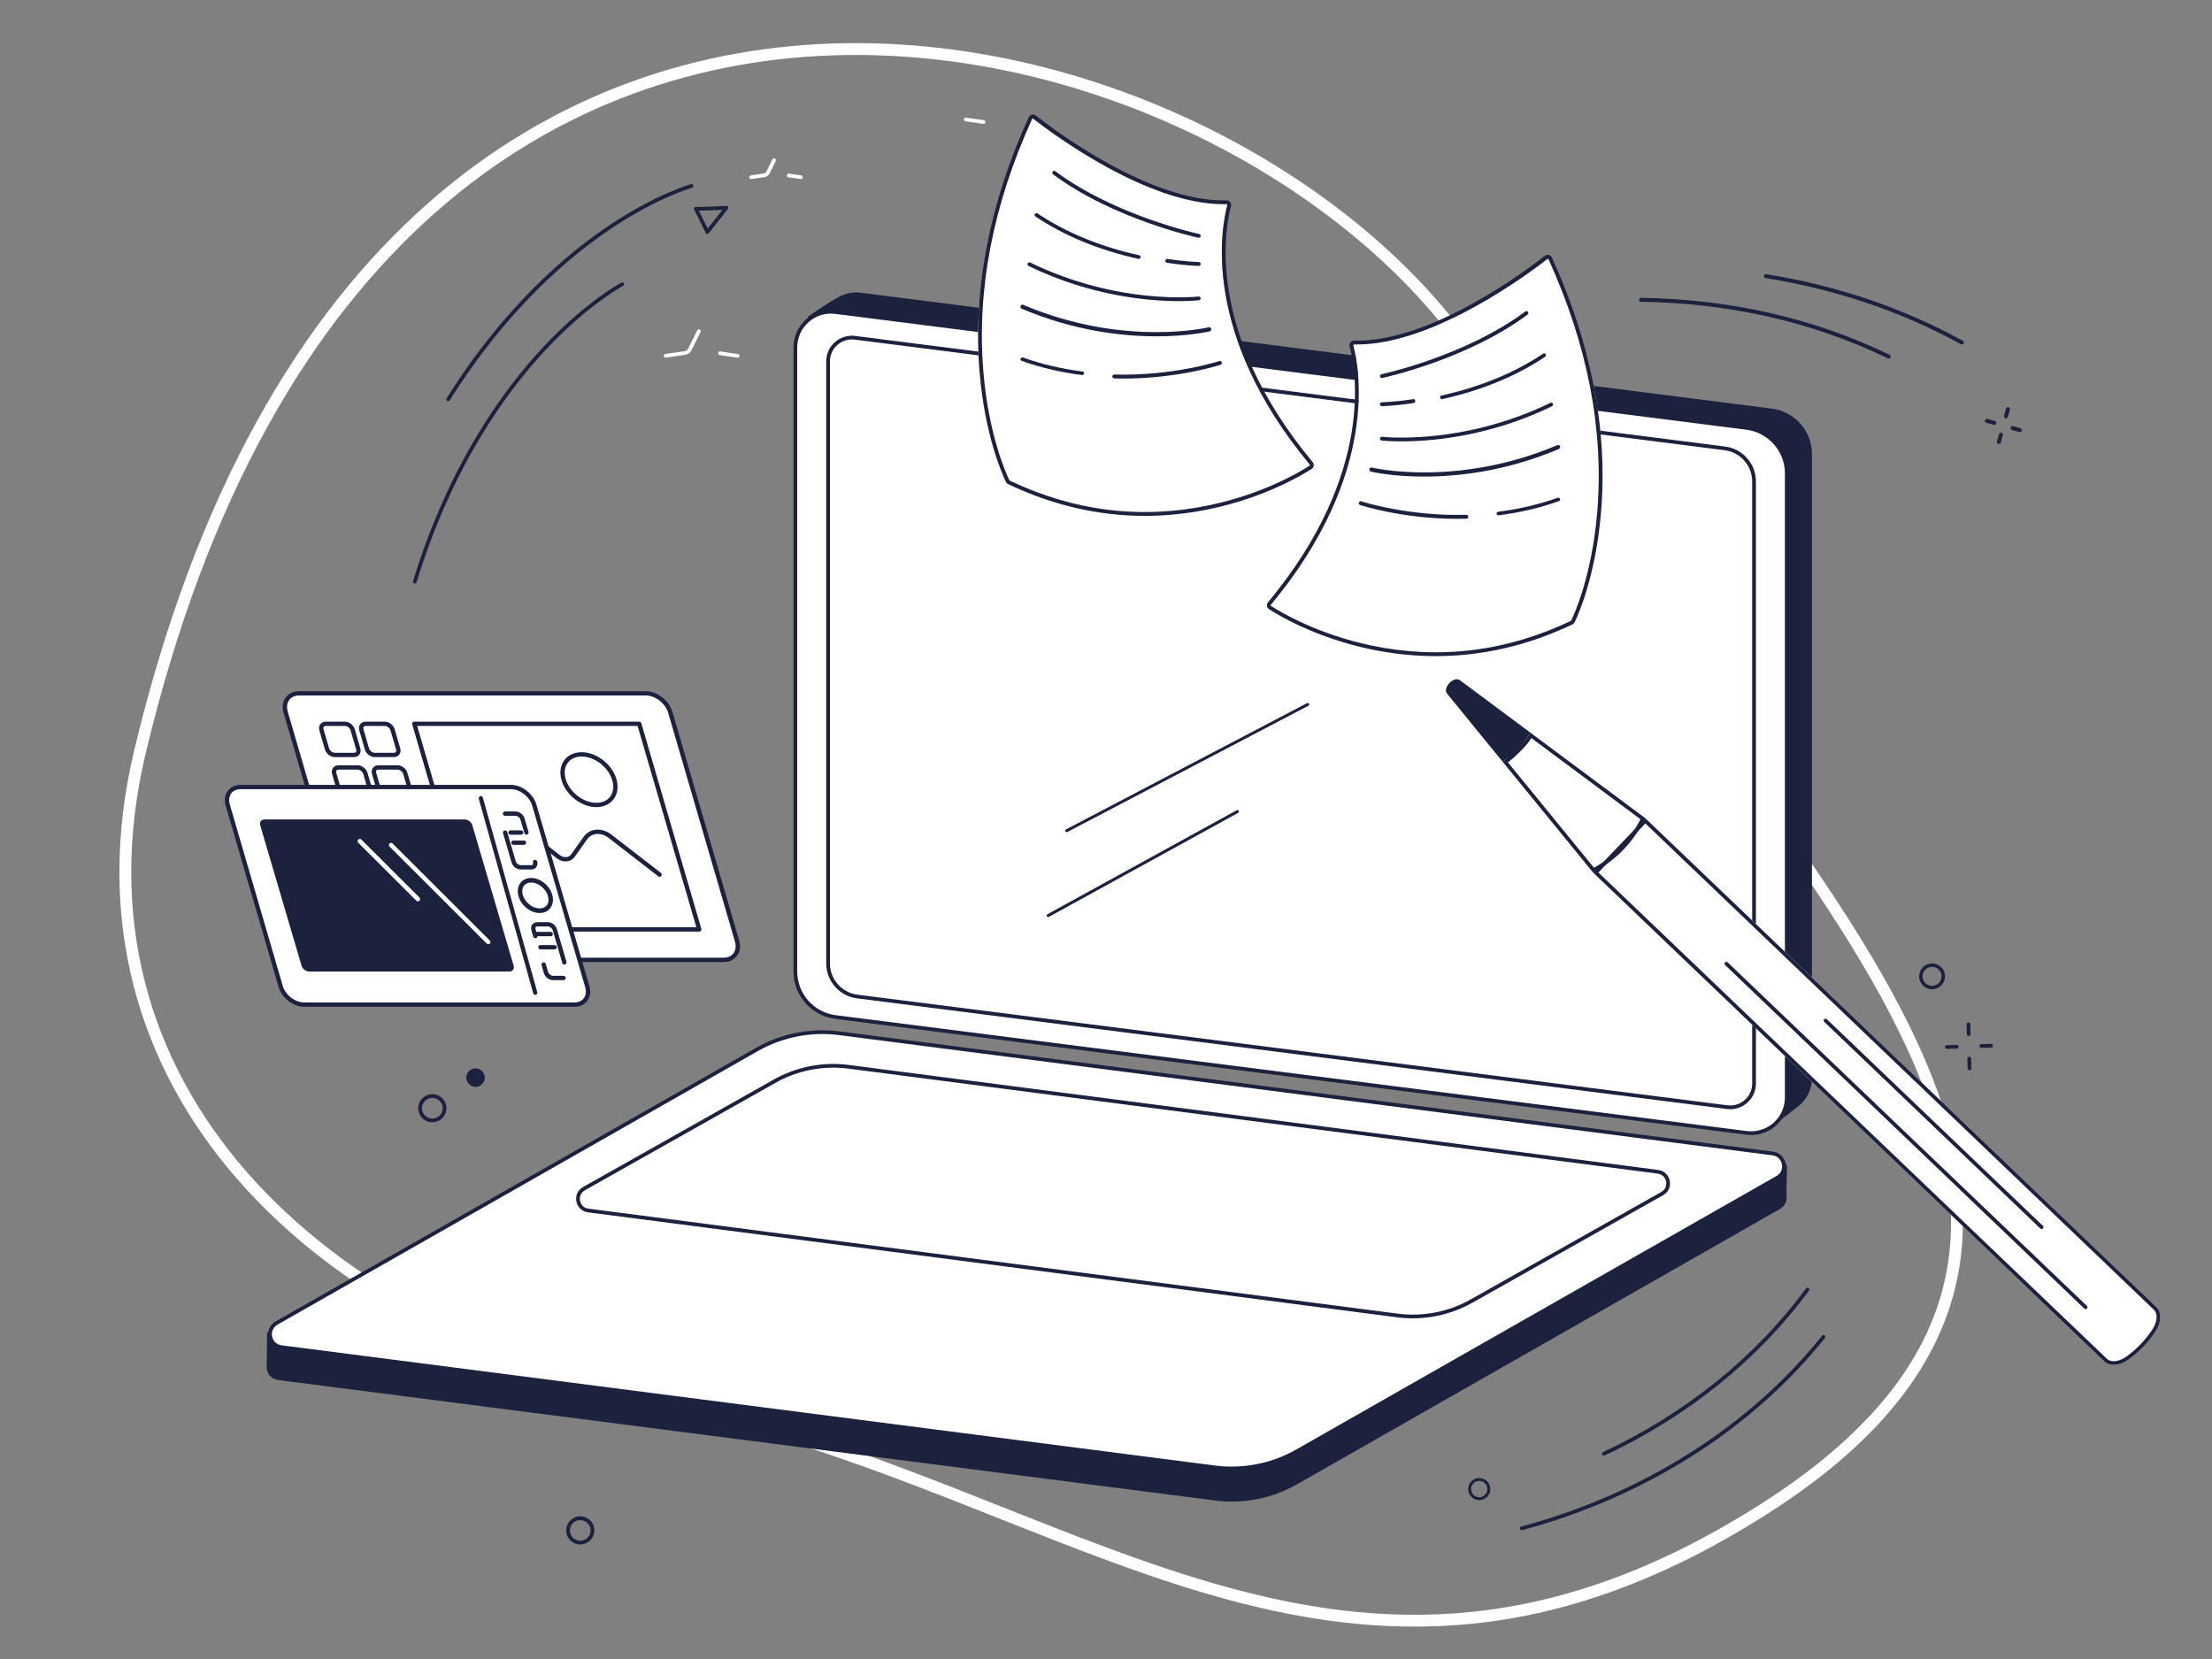 <svg width="560" height="420" viewBox="0 0 560 420" fill="none" xmlns="http://www.w3.org/2000/svg">
<rect x="0" y="0" width="560" height="420" fill="#808080" stroke="none"/>
<g clip-path="url(#clip0_1468_34414)">
<path fill-rule="evenodd" clip-rule="evenodd" d="M381.095 104.544C334.605 6.337 97.826 -71.501 35.411 190.43C15.351 274.613 79.688 336.779 168.776 355.269C272.802 376.86 339.86 450.067 446.711 381.943C568.873 304.057 428.572 204.833 381.095 104.544Z" stroke="white" stroke-width="3"/>
<g clip-path="url(#clip1_1468_34414)">
<path d="M449.228 284.669L217.892 252.589C212.084 251.852 207.732 246.922 207.732 241.084L204.559 80.187C204.559 80.187 209.833 76.397 212.82 74.944C214.34 74.204 216.093 73.881 217.915 74.113L448.561 103.443C454.369 104.181 458.722 109.111 458.722 114.949V272.981C458.722 275.807 457.426 278.301 455.421 279.945C453.575 281.458 449.228 284.671 449.228 284.671V284.669Z" fill="#1C213D"/>
<path d="M442.165 286.806L211.518 257.476C205.71 256.738 201.357 251.809 201.357 245.971V87.939C201.357 82.509 206.138 78.311 211.541 78.998L442.187 108.328C447.995 109.066 452.348 113.995 452.348 119.833V277.865C452.348 283.295 447.567 287.493 442.165 286.806Z" fill="white"/>
<path d="M443.308 287.349C442.909 287.349 442.507 287.325 442.106 287.274L211.459 257.943C205.431 257.177 200.887 252.03 200.887 245.971V87.939C200.887 85.216 202.063 82.621 204.113 80.822C206.163 79.022 208.889 78.185 211.602 78.532L442.248 107.863C448.274 108.629 452.821 113.776 452.821 119.836V277.867C452.821 280.59 451.645 283.185 449.595 284.986C447.849 286.52 445.609 287.351 443.308 287.351V287.349ZM442.224 286.339C444.663 286.65 447.123 285.898 448.969 284.277C450.816 282.655 451.875 280.318 451.875 277.863V119.833C451.875 114.247 447.683 109.501 442.126 108.793L211.48 79.463C209.04 79.154 206.581 79.904 204.734 81.525C202.888 83.147 201.828 85.484 201.828 87.936V245.968C201.828 251.555 206.02 256.301 211.577 257.009L442.224 286.339Z" fill="#1C213D"/>
<path d="M437.392 280.305L217.159 252.299C212.934 251.763 209.77 248.178 209.77 243.931V91.496C209.77 87.869 212.963 85.066 216.57 85.524L436.803 113.529C441.028 114.066 444.192 117.65 444.192 121.897V274.333C444.192 277.96 440.999 280.762 437.392 280.305Z" fill="white"/>
<path d="M265.356 232.162C265.224 232.162 265.097 232.09 265.031 231.961C264.936 231.776 265.005 231.546 265.184 231.448C293.443 215.924 313.114 205.114 313.114 205.114C313.294 205.013 313.516 205.086 313.612 205.271C313.707 205.456 313.639 205.686 313.459 205.785C313.459 205.785 293.788 216.595 265.529 232.119C265.474 232.15 265.415 232.164 265.356 232.164V232.162Z" fill="#1C213D"/>
<path d="M270.041 210.671C269.907 210.671 269.778 210.6 269.712 210.476C269.615 210.297 269.684 210.075 269.866 209.979C305.016 191.57 330.889 178.014 330.889 178.014C331.071 177.918 331.297 177.987 331.393 178.166C331.49 178.345 331.421 178.568 331.239 178.663C331.239 178.663 305.366 192.219 270.216 210.629C270.16 210.659 270.101 210.672 270.041 210.672V210.671Z" fill="#1C213D"/>
<path d="M438.027 280.81C437.754 280.81 437.479 280.794 437.204 280.757L216.971 252.751C212.524 252.187 209.17 248.389 209.17 243.918V91.483C209.17 89.619 209.975 87.843 211.377 86.612C212.781 85.38 214.652 84.807 216.502 85.045L436.737 113.051C441.184 113.615 444.538 117.413 444.538 121.884V274.32C444.538 276.183 443.733 277.959 442.331 279.19C441.137 280.239 439.605 280.81 438.029 280.81H438.027ZM215.679 85.933C214.332 85.933 213.022 86.421 211.998 87.319C210.798 88.371 210.111 89.889 210.111 91.484V243.92C210.111 247.919 213.111 251.315 217.089 251.821L437.322 279.826C438.906 280.028 440.505 279.54 441.704 278.487C442.904 277.435 443.591 275.915 443.591 274.322V121.884C443.591 117.885 440.591 114.489 436.613 113.983L216.38 85.978C216.146 85.947 215.911 85.933 215.677 85.933H215.679Z" fill="#1C213D"/>
<path d="M307.608 379.877L70.396 349.372C68.539 349.134 67.492 347.586 67.516 346.036C67.532 344.967 67.62 337.438 67.62 337.438L193.045 265.941C199.33 262.362 207.459 260.978 214.638 261.897L448.855 292.024C450.266 292.205 451.474 293.117 452.032 294.422L452.409 295.302C452.409 295.302 452.208 301.581 452.289 303.048C452.352 304.194 451.835 305.378 450.63 306.065L328.354 375.779C322.069 379.357 314.788 380.798 307.608 379.881V379.877Z" fill="#1C213D"/>
<path d="M99.571 344.699L71.244 341.049C68.106 340.649 67.281 336.499 70.028 334.935L191.65 265.67C197.935 262.092 205.216 260.651 212.396 261.568L448.758 292.014C451.897 292.414 452.722 296.564 449.975 298.128L328.353 367.392C322.068 370.971 314.787 372.412 307.607 371.495L99.571 344.699Z" fill="white"/>
<path d="M311.783 372.234C310.369 372.234 308.953 372.145 307.544 371.966L71.182 341.518C69.549 341.309 68.286 340.134 67.966 338.523C67.646 336.911 68.363 335.345 69.794 334.53L191.416 265.265C197.75 261.659 205.221 260.181 212.455 261.104L448.82 291.55C450.452 291.759 451.716 292.934 452.038 294.545C452.358 296.157 451.641 297.723 450.21 298.538L328.588 367.802C323.487 370.708 317.646 372.232 311.787 372.232L311.783 372.234ZM99.628 344.235L307.665 371.031C314.695 371.929 321.96 370.493 328.117 366.987L449.739 297.723C451.041 296.982 451.3 295.691 451.109 294.728C450.917 293.767 450.183 292.672 448.696 292.483L212.331 262.037C205.298 261.138 198.037 262.575 191.881 266.08L70.26 335.347C68.958 336.088 68.7 337.379 68.891 338.342C69.083 339.303 69.816 340.398 71.304 340.587L99.63 344.237L99.628 344.235Z" fill="#1C213D"/>
<path d="M357.658 333.757C356.378 333.757 355.098 333.676 353.825 333.515L148.867 306.922C147.372 306.731 146.216 305.654 145.923 304.181C145.629 302.705 146.285 301.271 147.596 300.527L195.789 273.359C201.516 270.097 208.273 268.762 214.817 269.595L419.776 296.189C421.27 296.38 422.427 297.457 422.719 298.93C423.012 300.405 422.356 301.84 421.048 302.584L372.854 329.752C368.242 332.379 362.958 333.757 357.66 333.757H357.658ZM353.945 332.583C360.289 333.391 366.836 332.097 372.387 328.935L420.581 301.767C421.735 301.11 421.965 299.964 421.796 299.113C421.627 298.259 420.974 297.288 419.656 297.119L214.697 270.526C208.355 269.715 201.805 271.012 196.254 274.174L148.06 301.342C146.907 301.998 146.677 303.144 146.846 303.996C147.015 304.849 147.667 305.821 148.986 305.989L353.945 332.583Z" fill="#1C213D"/>
<path d="M407.854 209.183L392.179 211.272L391.264 163.184L407.854 163.612V209.183Z" fill="white"/>
<path d="M248.782 143.769L248.768 143.787C247.337 142.893 245.587 141.241 244.376 139.979C243.168 138.717 242.567 137.914 241.735 136.447L212.641 158.107C215.551 164.122 219.948 168.714 225.838 171.88L248.782 143.769Z" fill="white"/>
<path d="M146.901 391C146.418 391 145.935 390.9 145.478 390.701C144.606 390.321 143.933 389.626 143.585 388.742C143.236 387.858 143.255 386.891 143.634 386.021C144.418 384.225 146.523 383.4 148.327 384.182C149.199 384.562 149.872 385.257 150.22 386.141C150.569 387.025 150.55 387.99 150.169 388.86C149.788 389.73 149.091 390.4 148.205 390.748C147.783 390.914 147.341 390.996 146.901 390.996V391ZM144.496 386.399C143.917 387.72 144.526 389.264 145.853 389.841C146.495 390.12 147.208 390.132 147.86 389.878C148.512 389.622 149.026 389.128 149.305 388.488C149.586 387.848 149.599 387.137 149.342 386.487C149.085 385.836 148.59 385.324 147.948 385.046C146.621 384.471 145.073 385.078 144.496 386.399Z" fill="#1C213D"/>
<path d="M109.451 284.125C108.968 284.125 108.485 284.025 108.029 283.826C107.157 283.446 106.484 282.751 106.136 281.867C105.787 280.983 105.806 280.016 106.185 279.146C106.969 277.35 109.074 276.525 110.878 277.307C111.75 277.687 112.423 278.382 112.771 279.266C113.119 280.15 113.101 281.115 112.72 281.985C112.339 282.855 111.642 283.525 110.756 283.873C110.334 284.039 109.891 284.121 109.451 284.121V284.125ZM107.047 279.524C106.468 280.845 107.077 282.389 108.404 282.966C109.046 283.245 109.759 283.257 110.411 283.003C111.063 282.747 111.577 282.253 111.856 281.613C112.137 280.973 112.149 280.262 111.893 279.612C111.636 278.961 111.141 278.449 110.499 278.171C109.172 277.596 107.623 278.203 107.047 279.524Z" fill="#1C213D"/>
<path d="M120.391 275.142C120.074 275.142 119.758 275.077 119.458 274.946C118.886 274.697 118.445 274.24 118.216 273.66C117.987 273.079 117.999 272.444 118.248 271.873C118.763 270.693 120.144 270.151 121.327 270.665C121.899 270.914 122.34 271.371 122.569 271.951C122.798 272.532 122.786 273.166 122.536 273.737C122.286 274.308 121.828 274.749 121.247 274.977C120.97 275.086 120.68 275.14 120.391 275.14V275.142Z" fill="#1C213D"/>
<path d="M385.254 387.384C385.046 387.384 384.856 387.246 384.799 387.037C384.732 386.787 384.881 386.529 385.132 386.462C415.938 378.208 442.983 361.047 461.283 338.144C461.446 337.941 461.741 337.908 461.945 338.069C462.149 338.231 462.182 338.526 462.021 338.729C443.596 361.789 416.376 379.063 385.376 387.37C385.335 387.38 385.295 387.386 385.254 387.386V387.384Z" fill="#1C213D"/>
<path d="M406.065 368.515C405.879 368.525 405.696 368.424 405.611 368.245C405.499 368.01 405.602 367.731 405.837 367.62C426.704 357.851 444.467 343.52 457.208 326.181C457.361 325.973 457.657 325.926 457.867 326.079C458.076 326.232 458.123 326.527 457.97 326.737C445.136 344.202 427.248 358.634 406.24 368.471C406.184 368.496 406.124 368.512 406.067 368.515L406.065 368.515Z" fill="#1C213D"/>
<path d="M505.022 107.553C504.936 107.577 504.841 107.579 504.748 107.553L502.898 107.029C502.63 106.953 502.475 106.676 502.551 106.408C502.627 106.14 502.905 105.986 503.173 106.062L505.023 106.586C505.291 106.662 505.446 106.939 505.37 107.207C505.319 107.381 505.183 107.508 505.022 107.553Z" fill="#1C213D"/>
<path d="M511.496 109.383C511.41 109.407 511.316 109.409 511.223 109.383L509.372 108.859C509.104 108.783 508.949 108.506 509.026 108.238C509.102 107.97 509.38 107.816 509.647 107.892L511.498 108.416C511.766 108.492 511.921 108.769 511.844 109.037C511.794 109.211 511.658 109.338 511.496 109.383Z" fill="#1C213D"/>
<path d="M506.178 112.371C506.092 112.395 506 112.396 505.909 112.372C505.642 112.298 505.485 112.021 505.559 111.752L506.072 109.902C506.146 109.633 506.423 109.478 506.693 109.551C506.96 109.625 507.117 109.902 507.043 110.171L506.53 112.021C506.482 112.197 506.344 112.326 506.181 112.372L506.178 112.371Z" fill="#1C213D"/>
<path d="M507.976 105.893C507.89 105.917 507.797 105.918 507.707 105.894C507.44 105.82 507.283 105.543 507.356 105.274L507.869 103.422C507.943 103.155 508.22 102.996 508.49 103.071C508.757 103.145 508.914 103.422 508.84 103.691L508.328 105.543C508.28 105.719 508.142 105.848 507.978 105.894L507.976 105.893Z" fill="#1C213D"/>
<path d="M496.807 87.19C496.685 87.224 496.552 87.212 496.433 87.145C481.451 78.892 464.805 73.254 446.954 70.393C446.683 70.349 446.5 70.095 446.542 69.824C446.586 69.553 446.84 69.368 447.112 69.412C465.076 72.294 481.832 77.968 496.913 86.278C497.153 86.411 497.24 86.712 497.107 86.952C497.04 87.073 496.93 87.155 496.805 87.19L496.807 87.19Z" fill="#1C213D"/>
<path d="M478.284 90.744C478.17 90.776 478.045 90.768 477.931 90.713C459.054 81.564 438.036 76.747 415.458 76.394C415.185 76.391 414.965 76.165 414.97 75.889C414.974 75.617 415.198 75.398 415.476 75.402C438.199 75.756 459.36 80.609 478.368 89.822C478.617 89.942 478.718 90.239 478.597 90.484C478.532 90.616 478.417 90.709 478.284 90.746L478.284 90.744Z" fill="#1C213D"/>
<path d="M105.028 147.721C104.981 147.721 104.935 147.715 104.888 147.7C104.638 147.624 104.498 147.361 104.574 147.112C113.614 117.589 127.456 98.623 137.478 87.913C148.355 76.29 157.228 71.588 157.318 71.541C157.547 71.419 157.833 71.509 157.953 71.74C158.072 71.971 157.985 72.254 157.753 72.373C157.666 72.418 148.904 77.067 138.131 88.591C128.19 99.226 114.452 118.059 105.474 147.387C105.413 147.588 105.228 147.718 105.026 147.719L105.028 147.721Z" fill="#1C213D"/>
<path d="M113.414 101.552C113.347 101.544 113.28 101.522 113.219 101.484C112.999 101.346 112.93 101.056 113.069 100.837C127.68 77.525 143.71 64.035 154.582 56.825C166.385 48.996 174.863 46.656 174.947 46.633C175.197 46.566 175.457 46.713 175.526 46.965C175.593 47.216 175.446 47.473 175.194 47.542C175.111 47.565 166.747 49.879 155.062 57.637C144.277 64.797 128.374 78.191 113.866 101.339C113.765 101.497 113.588 101.576 113.412 101.556L113.414 101.552Z" fill="#1C213D"/>
<path d="M179.018 59.202C178.86 59.184 178.722 59.086 178.65 58.945L175.737 53.07C175.664 52.924 175.674 52.752 175.76 52.614C175.845 52.477 175.997 52.392 176.159 52.393C179.173 52.392 183.859 52.129 183.906 52.126C184.092 52.117 184.265 52.215 184.351 52.378C184.436 52.542 184.417 52.742 184.304 52.886L179.442 59.029C179.341 59.156 179.184 59.222 179.024 59.205L179.018 59.204L179.018 59.202ZM176.916 53.326L179.164 57.861L182.919 53.118C181.524 53.187 178.987 53.303 176.916 53.328L176.916 53.326Z" fill="#1C213D"/>
<path d="M248.978 31.359C248.956 31.359 248.933 31.359 248.911 31.355L244.432 30.704C244.175 30.668 243.995 30.428 244.032 30.172C244.069 29.916 244.307 29.731 244.566 29.774L249.045 30.424C249.302 30.46 249.481 30.7 249.445 30.956C249.41 31.19 249.21 31.359 248.978 31.359Z" fill="white"/>
<path d="M186.753 90.562C186.731 90.562 186.709 90.562 186.686 90.558L182.207 89.908C181.95 89.871 181.771 89.631 181.807 89.375C181.844 89.117 182.081 88.934 182.341 88.977L186.821 89.627C187.077 89.664 187.257 89.903 187.22 90.159C187.185 90.393 186.986 90.562 186.753 90.562Z" fill="white"/>
<path d="M168.515 90.542C168.285 90.542 168.083 90.373 168.048 90.14C168.01 89.884 168.189 89.644 168.448 89.607L173.306 88.904C173.705 88.845 174.052 88.595 174.231 88.234L176.505 83.639C176.62 83.407 176.903 83.31 177.137 83.426C177.369 83.54 177.467 83.822 177.351 84.056L175.077 88.65C174.761 89.29 174.15 89.733 173.442 89.835L168.584 90.538C168.562 90.542 168.539 90.542 168.517 90.542H168.515Z" fill="white"/>
<path d="M202.76 45.341C202.738 45.341 202.715 45.341 202.693 45.337L199.598 44.888C199.341 44.852 199.161 44.612 199.198 44.356C199.235 44.098 199.473 43.915 199.732 43.957L202.828 44.406C203.084 44.443 203.264 44.683 203.227 44.939C203.192 45.172 202.993 45.341 202.76 45.341Z" fill="white"/>
<path d="M190.161 45.328C189.931 45.328 189.729 45.159 189.695 44.926C189.656 44.67 189.835 44.43 190.094 44.393L193.451 43.908C193.679 43.875 193.876 43.731 193.98 43.524L195.552 40.352C195.666 40.118 195.949 40.024 196.183 40.138C196.416 40.252 196.513 40.534 196.397 40.768L194.826 43.942C194.586 44.426 194.123 44.763 193.587 44.84L190.231 45.326C190.208 45.33 190.186 45.33 190.163 45.33L190.161 45.328Z" fill="white"/>
<path d="M403.33 220.916L416.527 207.143L545.937 330.9C547.312 332.217 547.245 334.741 545.714 337.069C543.878 339.857 541.608 342.229 538.9 344.184C536.64 345.815 534.117 345.992 532.741 344.675L403.332 220.916H403.33Z" fill="white"/>
<path d="M416.556 208.472L404.661 220.887L533.391 343.997C533.919 344.503 534.624 344.608 535.122 344.608C536.138 344.608 537.284 344.188 538.345 343.422C540.948 341.544 543.161 339.234 544.926 336.553C546.171 334.663 546.322 332.57 545.284 331.579L416.556 208.472ZM416.525 207.141L545.937 330.9C547.312 332.215 547.245 334.741 545.714 337.069C543.878 339.857 541.608 342.229 538.9 344.184C537.642 345.092 536.302 345.549 535.124 345.549C534.186 345.549 533.351 345.261 532.741 344.675L403.332 220.916L416.53 207.143L416.525 207.141Z" fill="#1C213D"/>
<path d="M516.857 311.14C516.982 311.14 517.104 311.092 517.198 310.996C517.377 310.809 517.371 310.51 517.183 310.332L462.487 258.023C462.299 257.844 462.002 257.85 461.82 258.037C461.639 258.224 461.647 258.523 461.835 258.701L516.531 311.01C516.623 311.098 516.741 311.14 516.857 311.14Z" fill="#1C213D"/>
<path d="M528.008 331.418C528.132 331.418 528.254 331.369 528.348 331.274C528.527 331.087 528.521 330.788 528.334 330.609L437.39 243.636C437.202 243.457 436.905 243.463 436.723 243.65C436.544 243.837 436.55 244.136 436.737 244.315L527.682 331.288C527.773 331.376 527.892 331.418 528.008 331.418Z" fill="#1C213D"/>
<path d="M387.69 186.843C387.054 187.857 386.441 188.613 385.453 189.645C384.792 190.334 383.266 191.872 381.754 192.998L403.543 219.693C408.666 216.777 412.62 212.648 415.312 207.407L387.688 186.843H387.69ZM387.413 185.463L416.508 207.122C413.598 213.139 409.2 217.73 403.311 220.896L380.38 192.803C381.811 191.909 383.562 190.256 384.772 188.995C385.98 187.733 386.582 186.93 387.413 185.463Z" fill="#1C213D"/>
<path d="M384.363 189.578C383.155 190.84 381.814 191.911 380.385 192.805L366.361 175.624C365.126 174.11 368.056 171.052 369.623 172.218L387.418 185.465C386.587 186.932 385.574 188.316 384.365 189.578H384.363Z" fill="#1C213D"/>
<path d="M489.131 250.443C488.688 250.443 488.244 250.351 487.825 250.168C487.024 249.819 486.406 249.18 486.086 248.367C485.766 247.554 485.783 246.665 486.131 245.865C486.852 244.213 488.785 243.455 490.441 244.174C491.243 244.523 491.86 245.162 492.18 245.975C492.5 246.788 492.483 247.675 492.133 248.475C491.783 249.275 491.143 249.891 490.329 250.211C489.942 250.364 489.536 250.439 489.131 250.439V250.443ZM486.923 246.213C486.391 247.427 486.951 248.847 488.169 249.378C488.759 249.634 489.414 249.645 490.013 249.411C490.612 249.176 491.083 248.722 491.34 248.133C491.598 247.545 491.609 246.891 491.374 246.293C491.138 245.695 490.683 245.224 490.093 244.968C488.875 244.439 487.452 244.998 486.923 246.213Z" fill="#1C213D"/>
<path d="M498.399 262.274C498.144 262.274 497.934 262.071 497.928 261.815L497.869 259.336C497.863 259.076 498.069 258.86 498.33 258.854C498.583 258.84 498.807 259.053 498.813 259.313L498.872 261.793C498.878 262.053 498.672 262.268 498.411 262.274H498.401H498.399Z" fill="#1C213D"/>
<path d="M498.606 270.951C498.351 270.951 498.142 270.748 498.135 270.492L498.076 268.013C498.07 267.753 498.276 267.537 498.537 267.531C498.808 267.529 499.012 267.73 499.02 267.991L499.079 270.47C499.085 270.73 498.879 270.945 498.618 270.951H498.606Z" fill="#1C213D"/>
<path d="M492.881 265.539C492.628 265.539 492.419 265.338 492.41 265.084C492.402 264.824 492.608 264.609 492.867 264.601L495.351 264.525C495.624 264.521 495.828 264.721 495.836 264.981C495.844 265.241 495.638 265.456 495.38 265.464L492.895 265.539H492.881Z" fill="#1C213D"/>
<path d="M501.58 265.282C501.328 265.282 501.118 265.08 501.11 264.826C501.101 264.566 501.307 264.351 501.566 264.343L504.05 264.268C504.301 264.268 504.527 264.463 504.535 264.723C504.543 264.983 504.338 265.198 504.079 265.206L501.595 265.282H501.58Z" fill="#1C213D"/>
<path d="M95.426 243.008H183.185C185.838 243.008 187.362 240.861 186.589 238.214L169.692 180.324C168.919 177.676 166.142 175.529 163.489 175.529H75.73C73.077 175.529 71.553 177.676 72.326 180.324L89.224 238.214C89.997 240.861 92.773 243.008 95.426 243.008Z" fill="white"/>
<path d="M183.185 243.553H95.426C92.55 243.553 89.532 241.226 88.697 238.367L71.8 180.476C71.365 178.99 71.563 177.59 72.356 176.537C73.109 175.537 74.307 174.984 75.73 174.984H163.489C166.364 174.984 169.383 177.311 170.218 180.171L187.115 238.061C187.55 239.547 187.352 240.945 186.559 242C185.806 243.001 184.608 243.553 183.185 243.553ZM75.73 176.076C74.66 176.076 73.773 176.473 73.233 177.193C72.652 177.965 72.516 179.022 72.852 180.171L89.749 238.061C90.458 240.487 93.005 242.461 95.426 242.461H183.185C184.255 242.461 185.142 242.064 185.682 241.344C186.263 240.573 186.399 239.515 186.063 238.367L169.165 180.476C168.457 178.051 165.91 176.076 163.489 176.076H75.73Z" fill="#1C213D"/>
<path d="M99.712 191.675H94.871C93.782 191.675 92.683 190.832 92.369 189.755L90.959 184.923C90.788 184.344 90.875 183.767 91.196 183.341C91.505 182.931 92.004 182.697 92.569 182.697H97.41C98.5 182.697 99.599 183.54 99.912 184.617L101.323 189.449C101.493 190.028 101.407 190.607 101.086 191.031C100.777 191.441 100.278 191.675 99.712 191.675ZM92.572 183.787C92.416 183.787 92.201 183.824 92.073 183.994C91.959 184.144 91.937 184.364 92.011 184.615L93.421 189.446C93.602 190.063 94.266 190.58 94.874 190.58H99.715C99.871 190.58 100.085 190.543 100.214 190.373C100.327 190.223 100.35 190.004 100.276 189.752L98.865 184.921C98.685 184.307 98.02 183.787 97.413 183.787H92.572Z" fill="#1C213D"/>
<path d="M89.611 191.675H84.77C83.68 191.675 82.581 190.832 82.267 189.755L80.857 184.923C80.687 184.344 80.773 183.767 81.094 183.341C81.403 182.931 81.902 182.697 82.468 182.697H87.309C88.398 182.697 89.497 183.54 89.811 184.617L91.221 189.449C91.392 190.028 91.305 190.605 90.984 191.031C90.675 191.441 90.177 191.675 89.611 191.675ZM82.468 183.787C82.312 183.787 82.097 183.824 81.969 183.994C81.855 184.144 81.833 184.364 81.907 184.615L83.317 189.446C83.498 190.063 84.162 190.58 84.77 190.58H89.611C89.766 190.58 89.979 190.543 90.11 190.373C90.223 190.223 90.246 190.004 90.171 189.752L88.761 184.921C88.581 184.304 87.916 183.787 87.309 183.787H82.468Z" fill="#1C213D"/>
<path d="M102.941 202.716H98.1C97.01 202.716 95.911 201.873 95.598 200.796L94.187 195.964C94.017 195.385 94.103 194.808 94.424 194.382C94.733 193.972 95.232 193.738 95.798 193.738H100.639C101.728 193.738 102.827 194.581 103.141 195.659L104.551 200.49C104.722 201.069 104.635 201.646 104.314 202.072C104.006 202.482 103.507 202.716 102.941 202.716ZM95.798 194.83C95.642 194.83 95.427 194.867 95.299 195.037C95.185 195.188 95.163 195.407 95.237 195.659L96.647 200.49C96.828 201.106 97.492 201.624 98.1 201.624H102.941C103.097 201.624 103.311 201.587 103.44 201.417C103.554 201.266 103.576 201.045 103.502 200.796L102.091 195.964C101.911 195.35 101.247 194.83 100.639 194.83H95.798Z" fill="#1C213D"/>
<path d="M92.834 202.716H87.992C86.903 202.716 85.804 201.873 85.49 200.796L84.08 195.964C83.909 195.385 83.996 194.808 84.317 194.382C84.626 193.972 85.125 193.738 85.69 193.738H90.531C91.621 193.738 92.72 194.581 93.034 195.659L94.444 200.49C94.614 201.069 94.528 201.646 94.207 202.072C93.898 202.482 93.399 202.716 92.834 202.716ZM85.69 194.83C85.535 194.83 85.32 194.867 85.191 195.037C85.078 195.188 85.055 195.41 85.129 195.659L86.54 200.49C86.72 201.106 87.385 201.624 87.992 201.624H92.834C92.989 201.624 93.202 201.587 93.332 201.417C93.446 201.266 93.468 201.045 93.394 200.796L91.984 195.964C91.803 195.348 91.139 194.83 90.531 194.83H85.69Z" fill="#1C213D"/>
<path d="M99.02 205.326H103.861C104.706 205.326 105.592 206.011 105.837 206.854L107.247 211.686C107.494 212.529 107.008 213.214 106.163 213.214H101.322C100.477 213.214 99.59 212.531 99.346 211.686L97.935 206.854C97.688 206.011 98.175 205.326 99.02 205.326Z" fill="white"/>
<path d="M88.916 205.326H93.757C94.602 205.326 95.489 206.011 95.734 206.854L97.144 211.686C97.391 212.529 96.904 213.214 96.059 213.214H91.218C90.374 213.214 89.487 212.531 89.242 211.686L87.832 206.854C87.585 206.011 88.072 205.326 88.916 205.326Z" fill="white"/>
<path d="M102.242 216.369H107.084C107.928 216.369 108.815 217.052 109.06 217.897L110.47 222.729C110.717 223.572 110.23 224.257 109.386 224.257H104.544C103.7 224.257 102.813 223.572 102.568 222.729L101.158 217.897C100.911 217.054 101.398 216.369 102.242 216.369Z" fill="white"/>
<path d="M92.139 216.369H96.98C97.825 216.369 98.712 217.052 98.956 217.897L100.366 222.729C100.613 223.572 100.127 224.257 99.282 224.257H94.441C93.596 224.257 92.709 223.572 92.465 222.729L91.055 217.897C90.808 217.054 91.294 216.369 92.139 216.369Z" fill="white"/>
<path d="M105.465 227.412H110.306C111.151 227.412 112.038 228.097 112.282 228.94L113.693 233.772C113.94 234.615 113.453 235.3 112.608 235.3H107.767C106.922 235.3 106.036 234.615 105.791 233.772L104.381 228.94C104.134 228.097 104.62 227.412 105.465 227.412Z" fill="white"/>
<path d="M95.362 227.412H100.203C101.047 227.412 101.934 228.097 102.179 228.94L103.589 233.772C103.836 234.615 103.35 235.3 102.505 235.3H97.664C96.819 235.3 95.932 234.615 95.688 233.772L94.277 228.94C94.03 228.097 94.517 227.412 95.362 227.412Z" fill="white"/>
<path d="M177.027 235.844H120.081C119.839 235.844 119.624 235.684 119.555 235.45L104.359 183.391C104.312 183.226 104.344 183.049 104.446 182.911C104.547 182.773 104.712 182.691 104.883 182.691H161.829C162.071 182.691 162.286 182.852 162.355 183.086L177.551 235.144C177.598 235.309 177.565 235.487 177.464 235.625C177.36 235.763 177.2 235.844 177.027 235.844ZM120.491 234.752H176.296L161.419 183.786H105.614L120.491 234.752Z" fill="#1C213D"/>
<path d="M166.988 221.967C166.872 221.967 166.754 221.93 166.652 221.854L154.038 212.092C153.067 211.34 151.882 211 150.79 211.163C149.923 211.291 149.184 211.73 148.708 212.4L145.472 216.946C145.045 217.545 144.39 217.937 143.632 218.05C142.743 218.181 141.784 217.914 141.011 217.316L126.527 206.107C125.556 205.355 124.373 205.015 123.279 205.178C122.414 205.306 121.673 205.745 121.197 206.415L120.337 207.623C120.162 207.87 119.821 207.926 119.574 207.751C119.327 207.576 119.27 207.236 119.445 206.99L120.305 205.782C120.957 204.867 121.957 204.268 123.121 204.096C124.507 203.891 125.993 204.31 127.199 205.244L141.683 216.453C142.222 216.869 142.874 217.057 143.474 216.97C143.8 216.921 144.259 216.768 144.583 216.315L147.819 211.769C148.471 210.855 149.471 210.256 150.634 210.083C152.02 209.879 153.507 210.298 154.712 211.232L167.327 220.993C167.564 221.178 167.608 221.521 167.423 221.76C167.314 221.898 167.154 221.972 166.991 221.972L166.988 221.967Z" fill="#1C213D"/>
<path d="M150.98 204.339C147.213 204.339 143.259 201.287 142.165 197.538C141.602 195.608 141.853 193.796 142.878 192.436C143.849 191.144 145.398 190.432 147.241 190.432C151.007 190.432 154.962 193.483 156.056 197.233C156.619 199.163 156.365 200.974 155.342 202.335C154.371 203.627 152.823 204.339 150.98 204.339ZM147.241 191.526C145.751 191.526 144.514 192.083 143.753 193.091C142.943 194.171 142.75 195.643 143.214 197.233C144.183 200.548 147.665 203.247 150.98 203.247C152.47 203.247 153.707 202.69 154.468 201.682C155.278 200.602 155.471 199.131 155.006 197.541C154.038 194.225 150.555 191.526 147.241 191.526Z" fill="#1C213D"/>
<path d="M60.907 199.244H129.342C131.876 199.244 134.529 201.295 135.267 203.822L148.674 249.754C149.413 252.283 147.956 254.332 145.424 254.332H76.99C74.455 254.332 71.803 252.281 71.064 249.754L57.657 203.822C56.918 201.293 58.376 199.244 60.907 199.244Z" fill="white"/>
<path d="M145.423 254.879H76.989C74.233 254.879 71.34 252.649 70.54 249.908L57.133 203.975C56.715 202.548 56.905 201.204 57.666 200.191C58.39 199.227 59.541 198.697 60.909 198.697H129.344C132.1 198.697 134.992 200.928 135.793 203.669L149.2 249.602C149.617 251.029 149.427 252.372 148.667 253.386C147.943 254.349 146.792 254.879 145.423 254.879ZM60.907 199.789C59.892 199.789 59.052 200.164 58.541 200.847C57.99 201.579 57.864 202.58 58.182 203.669L71.59 249.602C72.264 251.909 74.685 253.787 76.989 253.787H145.423C146.439 253.787 147.278 253.413 147.79 252.73C148.34 251.998 148.466 250.997 148.148 249.908L134.741 203.975C134.066 201.668 131.646 199.789 129.341 199.789H60.907Z" fill="#1C213D"/>
<path d="M135.504 251.868C135.273 251.868 135.06 251.711 134.993 251.469L121.222 202.25C121.141 201.958 121.302 201.651 121.585 201.563C121.865 201.478 122.16 201.646 122.244 201.94L136.015 251.159C136.096 251.451 135.935 251.759 135.652 251.846C135.602 251.861 135.552 251.868 135.504 251.868Z" fill="#1C213D"/>
<path d="M78.257 245.947H128.989C129.806 245.947 130.277 245.291 130.038 244.483L119.572 208.925C119.333 208.116 118.479 207.461 117.66 207.461H66.927C66.11 207.461 65.64 208.116 65.879 208.925L76.344 244.483C76.583 245.291 77.437 245.947 78.257 245.947Z" fill="#1C213D"/>
<path d="M136.628 231.147C134.298 231.147 131.942 229.267 131.265 226.869C130.922 225.647 131.087 224.445 131.718 223.572C132.331 222.728 133.301 222.266 134.451 222.266C136.781 222.266 139.137 224.145 139.813 226.543C140.159 227.766 139.994 228.967 139.361 229.84C138.747 230.684 137.778 231.147 136.626 231.147H136.628ZM132.347 226.541C132.881 228.436 134.802 229.98 136.628 229.98C137.417 229.98 138.066 229.68 138.46 229.138C138.885 228.555 138.981 227.747 138.732 226.867C138.198 224.971 136.277 223.428 134.451 223.428C133.664 223.428 133.013 223.727 132.619 224.269C132.194 224.853 132.097 225.66 132.344 226.541H132.347Z" fill="#1C213D"/>
<path d="M133.28 211.317C133.043 211.317 132.823 211.162 132.754 210.923L131.758 207.509C131.608 206.991 131.027 206.538 130.516 206.538H127.843C127.542 206.538 127.295 206.294 127.295 205.991C127.295 205.687 127.539 205.443 127.843 205.443H130.516C131.514 205.443 132.519 206.215 132.808 207.203L133.803 210.617C133.887 210.906 133.722 211.209 133.43 211.295C133.379 211.31 133.327 211.317 133.277 211.317H133.28Z" fill="#1C213D"/>
<path d="M134.486 220.124H131.814C130.816 220.124 129.811 219.353 129.522 218.367L127.348 210.922C127.264 210.634 127.43 210.331 127.721 210.244C128.01 210.161 128.316 210.326 128.4 210.617L130.574 218.061C130.725 218.579 131.305 219.032 131.816 219.032H134.489C134.615 219.032 134.788 219.005 134.886 218.869C134.975 218.751 134.993 218.571 134.933 218.364C134.849 218.076 135.015 217.773 135.306 217.686C135.598 217.602 135.902 217.768 135.986 218.058C136.141 218.596 136.062 219.128 135.766 219.523C135.479 219.902 135.015 220.122 134.491 220.122L134.486 220.124Z" fill="#1C213D"/>
<path d="M131.914 211.317H129.241C128.94 211.317 128.695 211.073 128.695 210.77C128.695 210.467 128.94 210.223 129.241 210.223H131.914C132.215 210.223 132.462 210.467 132.462 210.77C132.462 211.073 132.218 211.317 131.914 211.317Z" fill="#1C213D"/>
<path d="M132.662 213.885H129.99C129.688 213.885 129.441 213.641 129.441 213.338C129.441 213.035 129.686 212.793 129.99 212.793H132.662C132.964 212.793 133.211 213.037 133.211 213.338C133.211 213.638 132.966 213.885 132.662 213.885Z" fill="#1C213D"/>
<path d="M142.664 248.136H139.992C138.994 248.136 137.989 247.364 137.7 246.378L137.102 244.332C137.018 244.044 137.183 243.741 137.475 243.655C137.764 243.571 138.068 243.736 138.154 244.027L138.752 246.073C138.903 246.59 139.483 247.044 139.992 247.044H142.664C142.966 247.044 143.213 247.288 143.213 247.591C143.213 247.894 142.968 248.138 142.664 248.138V248.136Z" fill="#1C213D"/>
<path d="M142.885 244.209C142.648 244.209 142.428 244.054 142.359 243.815L139.936 235.518C139.785 235 139.205 234.547 138.696 234.547H136.024C135.898 234.547 135.725 234.574 135.626 234.709C135.537 234.828 135.52 235.008 135.579 235.215L136.051 236.832C136.135 237.12 135.969 237.423 135.678 237.509C135.386 237.596 135.083 237.428 135.001 237.137L134.529 235.52C134.374 234.983 134.453 234.45 134.749 234.056C135.036 233.676 135.5 233.457 136.024 233.457H138.696C139.694 233.457 140.699 234.229 140.988 235.215L143.411 243.512C143.495 243.8 143.33 244.103 143.038 244.19C142.987 244.204 142.935 244.212 142.885 244.212V244.209Z" fill="#1C213D"/>
<path d="M139.419 237.016H135.83C135.528 237.016 135.281 236.772 135.281 236.469C135.281 236.166 135.526 235.922 135.83 235.922H139.419C139.72 235.922 139.967 236.166 139.967 236.469C139.967 236.772 139.722 237.016 139.419 237.016Z" fill="#1C213D"/>
<path d="M140.393 240.356H136.804C136.503 240.356 136.256 240.112 136.256 239.808C136.256 239.505 136.5 239.264 136.804 239.264H140.393C140.694 239.264 140.941 239.508 140.941 239.808C140.941 240.109 140.697 240.356 140.393 240.356Z" fill="#1C213D"/>
<path d="M123.62 239.04C123.479 239.04 123.341 238.986 123.232 238.88L98.614 214.316C98.399 214.104 98.399 213.756 98.614 213.544C98.829 213.329 99.175 213.329 99.388 213.544L124.005 238.108C124.22 238.32 124.22 238.668 124.005 238.88C123.899 238.986 123.758 239.04 123.617 239.04H123.62Z" fill="white"/>
<path d="M105.801 228.185C105.655 228.185 105.513 228.13 105.4 228.02L90.707 213.359C90.486 213.14 90.486 212.781 90.707 212.562C90.929 212.341 91.286 212.341 91.505 212.562L106.198 227.224C106.42 227.443 106.42 227.801 106.198 228.02C106.089 228.13 105.943 228.185 105.798 228.185H105.801Z" fill="white"/>
<path d="M374.488 379.788C374.108 379.788 373.727 379.709 373.368 379.552C372.681 379.253 372.152 378.705 371.878 378.008C371.603 377.312 371.618 376.549 371.916 375.864C372.534 374.448 374.191 373.798 375.611 374.415C376.297 374.714 376.827 375.262 377.101 375.958C377.376 376.655 377.361 377.416 377.061 378.101C376.761 378.787 376.212 379.315 375.515 379.589C375.182 379.72 374.834 379.784 374.488 379.784V379.788ZM372.595 376.162C372.139 377.203 372.619 378.42 373.663 378.875C374.169 379.094 374.73 379.104 375.243 378.904C375.757 378.702 376.161 378.313 376.381 377.808C376.602 377.304 376.612 376.743 376.41 376.231C376.208 375.718 375.818 375.315 375.312 375.095C374.268 374.642 373.049 375.121 372.595 376.162Z" fill="#1C213D"/>
<path d="M321.941 153.531C326.886 156.684 359.41 175.697 398.377 157.307C398.518 157.239 398.631 157.131 398.699 156.991C400.202 153.905 416.786 117.628 392.925 65.81C392.74 65.406 392.224 65.274 391.876 65.544C387.503 68.946 362.83 87.427 343.259 86.951C342.798 86.941 342.454 87.36 342.576 87.806C343.986 92.935 349.435 119.598 321.786 152.514C321.521 152.83 321.59 153.306 321.941 153.531Z" fill="white"/>
<path d="M363.495 166.106C357.989 166.106 352.442 165.52 346.867 164.343C333.227 161.466 323.824 155.874 321.268 154.231C320.988 154.05 320.796 153.756 320.746 153.424C320.694 153.091 320.79 152.751 321.005 152.491C348.495 119.473 343.052 92.729 341.68 87.702C341.583 87.343 341.656 86.972 341.885 86.68C342.115 86.386 342.467 86.222 342.839 86.231C362.162 86.713 386.431 68.426 391.104 64.755C391.384 64.535 391.743 64.459 392.091 64.544C392.445 64.631 392.734 64.871 392.886 65.202C402.896 87.131 407.075 108.871 405.315 129.819C403.969 145.832 399.527 155.707 398.651 157.522C398.535 157.762 398.346 157.95 398.103 158.067C386.859 163.421 375.273 166.106 363.497 166.106H363.495ZM342.808 87.197C342.717 87.197 342.665 87.247 342.641 87.275C342.615 87.31 342.587 87.367 342.609 87.447C344.002 92.555 349.54 119.724 321.742 153.11C321.688 153.174 321.69 153.243 321.694 153.278C321.698 153.313 321.718 153.376 321.785 153.418C324.307 155.039 333.582 160.554 347.062 163.397C364.347 167.044 381.379 164.958 397.686 157.193C397.729 157.171 397.762 157.141 397.781 157.102C398.644 155.312 403.022 145.581 404.354 129.736C406.102 108.956 401.948 87.377 392.01 65.603C391.971 65.516 391.895 65.488 391.865 65.481C391.83 65.472 391.762 65.466 391.699 65.516C387.041 69.174 363.075 87.203 343.578 87.205C343.321 87.205 343.071 87.203 342.817 87.197C342.817 87.197 342.813 87.197 342.811 87.197H342.808Z" fill="#1C213D"/>
<path d="M349.837 95.7C349.612 95.7 349.412 95.543 349.366 95.316C349.311 95.054 349.477 94.798 349.739 94.744C349.948 94.7 370.897 90.2 386.152 78.865C386.366 78.705 386.669 78.751 386.828 78.965C386.987 79.179 386.941 79.483 386.728 79.642C371.3 91.108 350.151 95.648 349.937 95.691C349.904 95.698 349.87 95.702 349.837 95.702V95.7Z" fill="#1C213D"/>
<path d="M365.037 101.048C364.82 101.048 364.624 100.901 364.572 100.687C364.514 100.437 364.676 100.187 364.932 100.13C374.777 97.946 383.429 94.385 390.648 89.547C390.866 89.402 391.163 89.454 391.311 89.666C391.46 89.879 391.404 90.169 391.189 90.314C383.871 95.22 375.106 98.827 365.143 101.038C365.106 101.046 365.072 101.05 365.037 101.05V101.048Z" fill="#1C213D"/>
<path d="M349.826 102.831C349.569 102.831 349.358 102.614 349.356 102.342C349.351 102.069 349.56 101.843 349.82 101.841C349.852 101.841 352.979 101.787 357.76 101.054C358.02 101.016 358.257 101.201 358.295 101.472C358.333 101.742 358.154 101.995 357.897 102.033C353.048 102.778 349.865 102.831 349.833 102.831H349.826Z" fill="#1C213D"/>
<path d="M354.822 111.74C351.67 111.74 349.833 111.532 349.771 111.523C349.513 111.491 349.327 111.254 349.359 110.993C349.391 110.732 349.624 110.545 349.884 110.577C350.083 110.601 370.092 112.867 392.505 101.987C392.74 101.873 393.024 101.972 393.137 102.211C393.25 102.448 393.152 102.734 392.917 102.848C376.992 110.579 362.256 111.743 354.822 111.743V111.74Z" fill="#1C213D"/>
<path d="M360.565 120.656C352.315 120.656 347.151 119.42 347.047 119.394C346.788 119.329 346.625 119.046 346.684 118.758C346.743 118.473 346.999 118.293 347.26 118.358C347.473 118.41 368.782 123.493 394.319 112.67C394.567 112.565 394.845 112.702 394.941 112.975C395.036 113.249 394.912 113.556 394.664 113.661C381.408 119.279 369.271 120.653 360.567 120.653L360.565 120.656Z" fill="#1C213D"/>
<path d="M379.369 130.458C379.125 130.458 378.914 130.295 378.878 130.069C378.84 129.822 379.028 129.594 379.3 129.559C384.596 128.883 389.64 127.695 394.295 126.034C394.55 125.942 394.838 126.056 394.939 126.288C395.039 126.521 394.914 126.782 394.658 126.873C389.932 128.561 384.811 129.767 379.439 130.454C379.416 130.456 379.392 130.458 379.369 130.458Z" fill="#1C213D"/>
<path d="M368.907 131.351C355.042 131.351 344.436 127.897 344.326 127.859C344.07 127.774 343.929 127.495 344.012 127.236C344.096 126.976 344.374 126.835 344.628 126.918C344.743 126.956 356.401 130.747 371.213 130.327C371.496 130.32 371.708 130.535 371.717 130.807C371.723 131.08 371.511 131.308 371.242 131.317C370.454 131.339 369.675 131.351 368.907 131.351Z" fill="#1C213D"/>
<path d="M331.38 118.021C326.435 121.174 293.91 140.187 254.944 121.797C254.802 121.73 254.689 121.622 254.622 121.481C253.118 118.395 236.534 82.118 260.395 30.3C260.58 29.896 261.096 29.764 261.444 30.034C265.817 33.436 290.49 51.917 310.061 51.442C310.523 51.431 310.866 51.85 310.744 52.296C309.335 57.425 303.885 84.088 331.534 117.004C331.799 117.32 331.73 117.796 331.38 118.021Z" fill="white"/>
<path d="M289.826 130.597C295.331 130.597 300.878 130.01 306.454 128.833C320.093 125.956 329.496 120.365 332.052 118.721C332.333 118.54 332.524 118.246 332.574 117.914C332.626 117.581 332.53 117.241 332.315 116.981C304.826 83.964 310.268 57.219 311.64 52.193C311.738 51.833 311.664 51.462 311.436 51.17C311.205 50.876 310.853 50.712 310.481 50.721C291.158 51.203 266.89 32.916 262.216 29.245C261.936 29.025 261.577 28.949 261.23 29.034C260.875 29.121 260.586 29.361 260.434 29.692C250.425 51.621 246.245 73.361 248.005 94.309C249.351 110.322 253.794 120.197 254.67 122.013C254.785 122.252 254.974 122.44 255.217 122.558C266.462 127.911 278.047 130.597 289.823 130.597H289.826ZM310.512 51.687C310.603 51.687 310.655 51.737 310.679 51.765C310.705 51.8 310.734 51.857 310.712 51.937C309.319 57.045 303.78 84.214 331.578 117.601C331.633 117.664 331.631 117.734 331.626 117.768C331.622 117.803 331.602 117.867 331.535 117.908C329.014 119.53 319.739 125.045 306.258 127.887C288.974 131.534 271.941 129.448 255.635 121.683C255.591 121.662 255.559 121.631 255.539 121.592C254.676 119.802 250.299 110.071 248.966 94.226C247.219 73.446 251.372 51.868 261.31 30.093C261.349 30.006 261.425 29.978 261.456 29.971C261.491 29.962 261.558 29.956 261.621 30.006C266.279 33.664 290.245 51.693 309.742 51.696C309.999 51.696 310.249 51.693 310.503 51.687C310.503 51.687 310.507 51.687 310.51 51.687H310.512Z" fill="#1C213D"/>
<path d="M303.483 60.19C303.708 60.19 303.909 60.033 303.954 59.806C304.009 59.544 303.843 59.288 303.582 59.234C303.372 59.19 282.424 54.69 267.168 43.355C266.955 43.196 266.652 43.241 266.492 43.455C266.333 43.669 266.379 43.973 266.593 44.132C282.02 55.598 303.169 60.138 303.383 60.182C303.416 60.188 303.451 60.193 303.483 60.193V60.19Z" fill="#1C213D"/>
<path d="M288.283 65.539C288.5 65.539 288.696 65.391 288.748 65.177C288.806 64.927 288.645 64.677 288.388 64.62C278.544 62.436 269.891 58.876 262.672 54.037C262.455 53.892 262.158 53.944 262.009 54.157C261.861 54.369 261.916 54.659 262.132 54.804C269.45 59.71 278.214 63.317 288.178 65.528C288.214 65.537 288.249 65.541 288.283 65.541V65.539Z" fill="#1C213D"/>
<path d="M303.494 67.322C303.752 67.322 303.963 67.105 303.965 66.832C303.969 66.559 303.76 66.333 303.5 66.331C303.468 66.331 300.341 66.277 295.56 65.544C295.3 65.506 295.064 65.692 295.025 65.962C294.987 66.233 295.166 66.485 295.424 66.523C300.273 67.268 303.456 67.322 303.488 67.322H303.494Z" fill="#1C213D"/>
<path d="M298.498 76.231C301.651 76.231 303.487 76.022 303.549 76.013C303.807 75.981 303.993 75.744 303.961 75.483C303.929 75.223 303.696 75.035 303.436 75.067C303.237 75.091 283.229 77.357 260.815 66.477C260.58 66.363 260.296 66.462 260.183 66.701C260.07 66.938 260.168 67.225 260.403 67.339C276.328 75.07 291.064 76.233 298.498 76.233V76.231Z" fill="#1C213D"/>
<path d="M292.756 85.146C301.005 85.146 306.169 83.91 306.273 83.884C306.532 83.819 306.695 83.536 306.636 83.248C306.578 82.963 306.321 82.783 306.06 82.848C305.847 82.901 284.538 87.983 259.002 77.161C258.754 77.055 258.475 77.192 258.38 77.465C258.284 77.739 258.408 78.046 258.656 78.151C271.913 83.769 284.049 85.143 292.753 85.143L292.756 85.146Z" fill="#1C213D"/>
<path d="M273.951 94.948C274.196 94.948 274.406 94.785 274.442 94.559C274.48 94.312 274.292 94.084 274.021 94.049C268.725 93.373 263.68 92.185 259.026 90.524C258.77 90.432 258.483 90.546 258.382 90.779C258.281 91.011 258.406 91.272 258.662 91.364C263.388 93.051 268.509 94.257 273.882 94.944C273.904 94.946 273.929 94.948 273.951 94.948Z" fill="#1C213D"/>
<path d="M284.413 95.841C298.279 95.841 308.884 92.387 308.994 92.349C309.25 92.264 309.392 91.985 309.308 91.726C309.224 91.466 308.946 91.326 308.692 91.408C308.577 91.446 296.919 95.237 282.107 94.817C281.824 94.81 281.613 95.025 281.604 95.298C281.597 95.57 281.809 95.798 282.078 95.807C282.866 95.83 283.645 95.841 284.413 95.841Z" fill="#1C213D"/>
</g>
</g>
<defs>
<clipPath id="clip0_1468_34414">
<rect width="560" height="420" fill="white"/>
</clipPath>
<clipPath id="clip1_1468_34414">
<rect width="497" height="362" fill="white" transform="translate(50 29)"/>
</clipPath>
</defs>
</svg>
